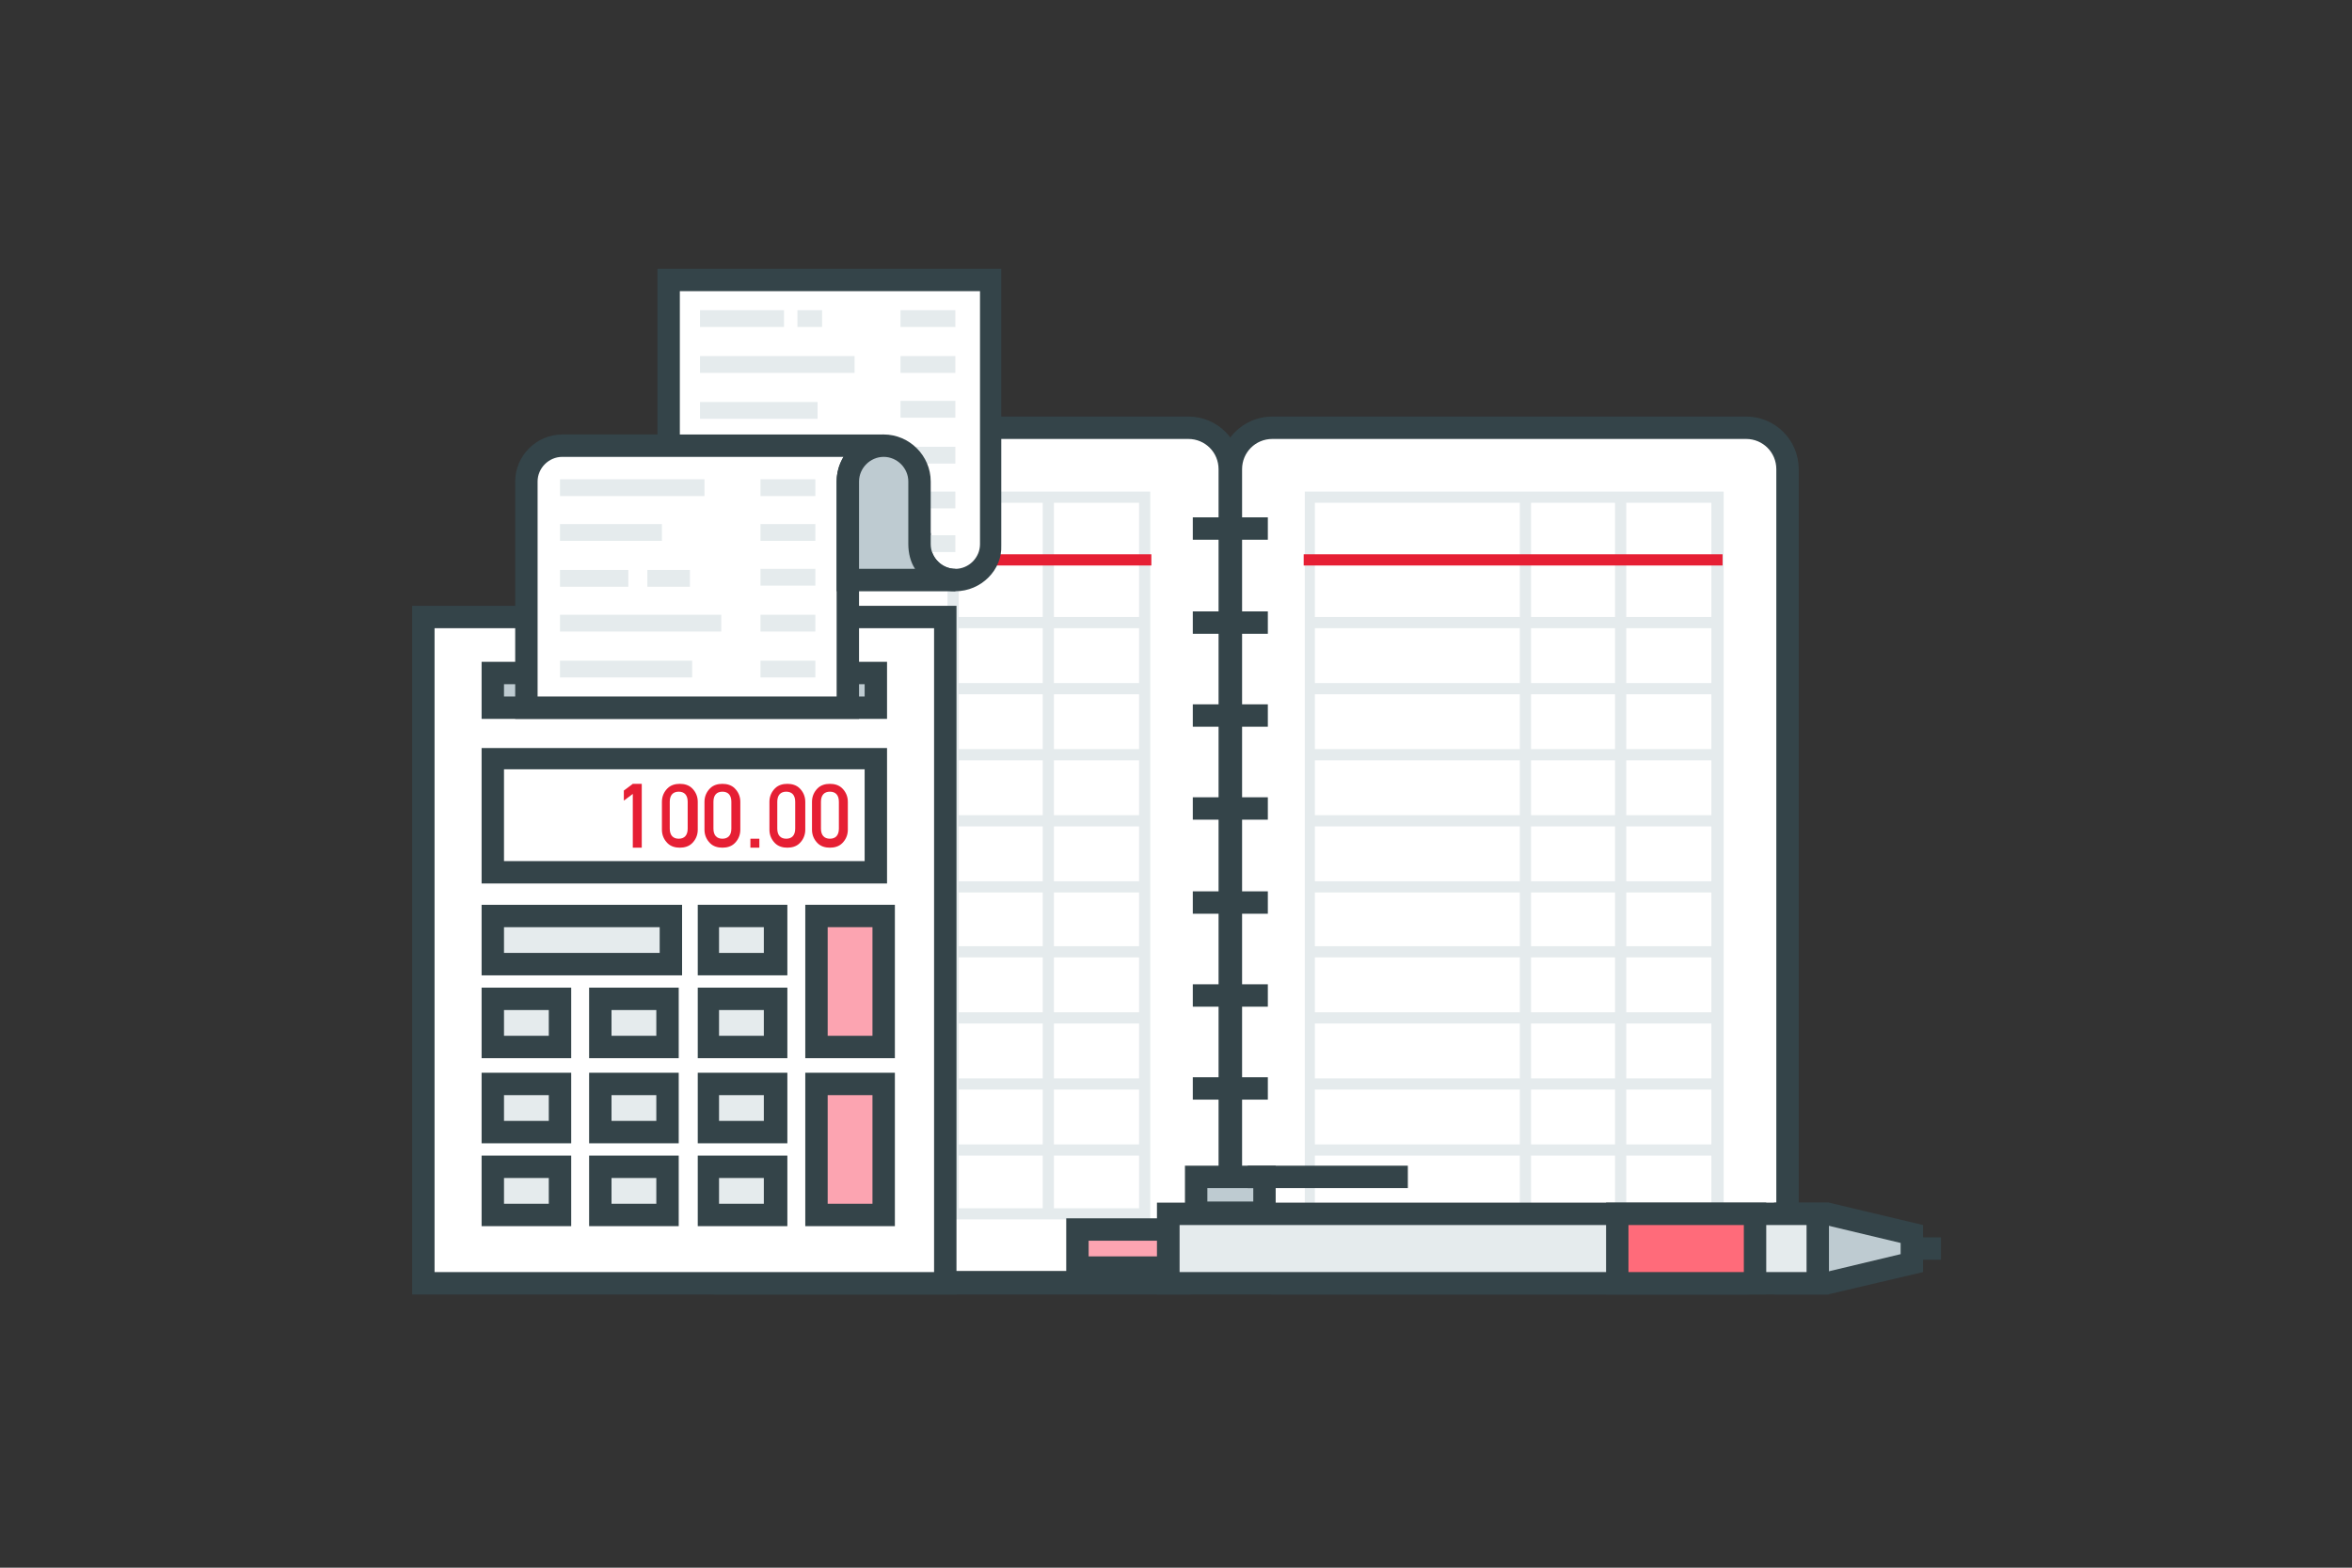 <?xml version="1.0" encoding="utf-8"?>
<!-- Generator: Adobe Illustrator 19.1.0, SVG Export Plug-In . SVG Version: 6.00 Build 0)  -->
<svg version="1.1" xmlns="http://www.w3.org/2000/svg" xmlns:xlink="http://www.w3.org/1999/xlink" x="0px" y="0px"
	 viewBox="0 0 210 140" style="enable-background:new 0 0 210 140;" xml:space="preserve">
<rect x="0" y="0" width="210" height="140" fill="#333333" stroke="none"/>
<style type="text/css">
	.st0{fill:#BAE186;}
	.st1{fill:#63A608;}
	.st2{fill:#FF966A;}
	.st3{fill:#EA6330;}
	.st4{fill:#FF6B7A;}
	.st5{fill:#E61F34;}
	.st6{fill:#E5EBED;}
	.st7{fill:#344449;}
	.st8{fill:#E8FCC3;}
	.st9{fill:#FCB69D;}
	.st10{fill:#FCA4B1;}
	.st11{fill:#BECBD1;}
	.st12{display:none;opacity:0.15;fill:none;stroke:#344449;stroke-miterlimit:10;}
	.st13{display:none;}
	.st14{display:inline;}
	.st15{fill:#FFFFFF;stroke:#344449;stroke-width:2;stroke-miterlimit:10;}
	.st16{fill:none;stroke:#344449;stroke-width:2;stroke-miterlimit:10;}
	.st17{fill:none;stroke:#E5EBED;stroke-miterlimit:10;}
	.st18{fill:none;stroke:#E61F34;stroke-miterlimit:10;}
	.st19{fill:#BECBD1;stroke:#344449;stroke-width:2;stroke-miterlimit:10;}
	.st20{fill:#E5EBED;stroke:#344449;stroke-width:2;stroke-miterlimit:10;}
	.st21{fill:#FCA4B1;stroke:#344449;stroke-width:2;stroke-miterlimit:10;}
	.st22{fill:#FF6B7A;stroke:#344449;stroke-width:2;stroke-miterlimit:10;}
	.st23{fill:#FFFFFF;}
	.st24{display:inline;fill:#FFFFFF;stroke:#344449;stroke-width:2;stroke-miterlimit:10;}
	.st25{fill:none;stroke:#63A608;stroke-width:2;stroke-miterlimit:10;}
	.st26{display:inline;fill:#BAE186;stroke:#344449;stroke-width:2;stroke-miterlimit:10;}
	.st27{display:inline;fill:#E8FCC3;stroke:#344449;stroke-width:2;stroke-miterlimit:10;}
	.st28{display:inline;fill:none;stroke:#344449;stroke-miterlimit:10;}
	.st29{display:inline;fill:#63A608;stroke:#344449;stroke-width:2;stroke-miterlimit:10;}
	.st30{display:inline;fill:#BECBD1;stroke:#344449;stroke-width:2;stroke-miterlimit:10;}
	.st31{fill:none;stroke:#EA6330;stroke-miterlimit:10;}
	.st32{display:inline;fill:none;stroke:#E61F34;stroke-miterlimit:10;}
	.st33{display:inline;fill:#FCB69D;}
	.st34{opacity:0.2;fill:#344449;}
	.st35{fill:#FFFFFF;stroke:#344449;stroke-width:2;stroke-linejoin:bevel;stroke-miterlimit:10;}
	.st36{fill:#EA6330;stroke:#344449;stroke-width:2;stroke-miterlimit:10;}
	.st37{fill:none;stroke:#344449;stroke-miterlimit:10;}
	.st38{fill:#FF966A;stroke:#344449;stroke-width:2;stroke-miterlimit:10;}
	.st39{fill:#FCB69D;stroke:#344449;stroke-width:2;stroke-miterlimit:10;}
	.st40{fill:#344449;stroke:#344449;stroke-width:2;stroke-miterlimit:10;}
	.st41{display:inline;fill:#E5EBED;stroke:#344449;stroke-width:2;stroke-miterlimit:10;}
	.st42{opacity:0.2;}
	.st43{fill:none;stroke:#BAE186;stroke-miterlimit:10;}
	.st44{fill:none;stroke:#BECBD1;stroke-width:2;stroke-miterlimit:10;}
	.st45{fill:none;stroke:#BECBD1;stroke-width:2;stroke-miterlimit:10;stroke-dasharray:3.826,3.826;}
	.st46{fill:none;stroke:#BECBD1;stroke-width:2;stroke-miterlimit:10;stroke-dasharray:3.795,3.795;}
	.st47{fill:#E8FCC3;stroke:#344449;stroke-width:2;stroke-miterlimit:10;}
	.st48{fill:none;stroke:#FFFFFF;stroke-miterlimit:10;}
	.st49{fill:none;stroke:#FFFFFF;stroke-width:2;stroke-miterlimit:10;}
	.st50{display:inline;fill:#FF6B7A;stroke:#344449;stroke-width:2;stroke-miterlimit:10;}
	.st51{display:inline;fill:none;stroke:#344449;stroke-width:2;stroke-miterlimit:10;}
	.st52{fill:#BAE186;stroke:#344449;stroke-width:2;stroke-miterlimit:10;}
	.st53{fill:none;stroke:#BECBD1;stroke-miterlimit:10;}
	.st54{display:inline;fill:#FFFFFF;stroke:#BECBD1;stroke-miterlimit:10;}
	.st55{display:inline;fill:#BECBD1;}
	.st56{opacity:0.15;fill:none;stroke:#344449;stroke-miterlimit:10;}
	.st57{fill:none;stroke:#BECBD1;stroke-width:2;stroke-miterlimit:10;stroke-dasharray:2.313,3.469;}
	.st58{fill:none;stroke:#BECBD1;stroke-width:2;stroke-miterlimit:10;stroke-dasharray:2.108,3.162;}
	.st59{fill:none;stroke:#FCA4B1;stroke-width:2;stroke-miterlimit:10;}
	.st60{fill:none;stroke:#E61F34;stroke-linecap:round;stroke-linejoin:round;stroke-miterlimit:10;}
	.st61{fill:none;stroke:#344449;stroke-linecap:round;stroke-linejoin:round;stroke-miterlimit:10;}
	.st62{fill:#63A608;stroke:#344449;stroke-width:2;stroke-miterlimit:10;}
	.st63{fill:none;stroke:#63A608;stroke-miterlimit:10;}
	.st64{fill:#FFFFFF;stroke:#BECBD1;stroke-miterlimit:10;}
	.st65{fill:none;stroke:#E5EBED;stroke-width:2;stroke-miterlimit:10;}
	.st66{fill:none;stroke:#EA6330;stroke-width:2;stroke-miterlimit:10;}
</style>
<g id="Colour_Palette">
</g>
<g id="Accounting">
	<rect x="36.5" y="25" class="st12" width="137.1" height="90"/>
	<g id="Original" class="st13">
		<g class="st14">
			<path class="st15" d="M113.6,114.6h42.3c2.1,0,3.7-1.7,3.7-3.7V41.9c0-2.1-1.7-3.7-3.7-3.7h-42.3c-2.1,0-3.7,1.7-3.7,3.7v68.9
				C109.9,112.9,111.6,114.6,113.6,114.6z"/>
			<path class="st15" d="M63.8,114.6h42.3c2.1,0,3.7-1.7,3.7-3.7V41.9c0-2.1-1.7-3.7-3.7-3.7H63.8c-2.1,0-3.7,1.7-3.7,3.7v68.9
				C60.1,112.9,61.8,114.6,63.8,114.6z"/>
			<g>
				<line class="st16" x1="106.5" y1="47.2" x2="113.2" y2="47.2"/>
				<line class="st16" x1="106.5" y1="55.6" x2="113.2" y2="55.6"/>
				<line class="st16" x1="106.5" y1="63.9" x2="113.2" y2="63.9"/>
				<line class="st16" x1="106.5" y1="72.2" x2="113.2" y2="72.2"/>
				<line class="st16" x1="106.5" y1="80.6" x2="113.2" y2="80.6"/>
				<line class="st16" x1="106.5" y1="88.9" x2="113.2" y2="88.9"/>
				<line class="st16" x1="106.5" y1="97.2" x2="113.2" y2="97.2"/>
				<line class="st16" x1="106.5" y1="105.5" x2="113.2" y2="105.5"/>
			</g>
			<g>
				<rect x="116.9" y="44.4" class="st17" width="36.4" height="64"/>
				<line class="st17" x1="136.2" y1="44.4" x2="136.2" y2="108.4"/>
				<line class="st17" x1="144.7" y1="44.4" x2="144.7" y2="108.4"/>
				<g>
					<line class="st17" x1="116.6" y1="55.6" x2="153" y2="55.6"/>
					<line class="st17" x1="116.6" y1="61.5" x2="153" y2="61.5"/>
					<line class="st17" x1="116.6" y1="67.4" x2="153" y2="67.4"/>
					<line class="st17" x1="116.6" y1="73.3" x2="153" y2="73.3"/>
					<line class="st17" x1="116.6" y1="79.2" x2="153" y2="79.2"/>
					<line class="st17" x1="116.6" y1="85" x2="153" y2="85"/>
					<line class="st17" x1="116.6" y1="90.9" x2="153" y2="90.9"/>
					<line class="st17" x1="116.6" y1="96.8" x2="153" y2="96.8"/>
					<line class="st17" x1="116.6" y1="102.7" x2="153" y2="102.7"/>
				</g>
				<line class="st18" x1="116.4" y1="50" x2="153.8" y2="50"/>
			</g>
			<g>
				<rect x="65.8" y="44.4" class="st17" width="36.4" height="64"/>
				<line class="st17" x1="85.1" y1="44.4" x2="85.1" y2="108.4"/>
				<line class="st17" x1="93.6" y1="44.4" x2="93.6" y2="108.4"/>
				<g>
					<line class="st17" x1="65.5" y1="55.6" x2="101.9" y2="55.6"/>
					<line class="st17" x1="65.5" y1="61.5" x2="101.9" y2="61.5"/>
					<line class="st17" x1="65.5" y1="67.4" x2="101.9" y2="67.4"/>
					<line class="st17" x1="65.5" y1="73.3" x2="101.9" y2="73.3"/>
					<line class="st17" x1="65.5" y1="79.2" x2="101.9" y2="79.2"/>
					<line class="st17" x1="65.5" y1="85" x2="101.9" y2="85"/>
					<line class="st17" x1="65.5" y1="90.9" x2="101.9" y2="90.9"/>
					<line class="st17" x1="65.5" y1="96.8" x2="101.9" y2="96.8"/>
					<line class="st17" x1="65.5" y1="102.7" x2="101.9" y2="102.7"/>
				</g>
				<line class="st18" x1="65.4" y1="50" x2="102.8" y2="50"/>
			</g>
		</g>
		<g id="Calculator" class="st14">
			<g>
				<rect x="37.8" y="55.1" class="st15" width="46.6" height="59.5"/>
				<rect x="44" y="60.1" class="st19" width="34.2" height="3.1"/>
				<rect x="44" y="67.8" class="st15" width="34.2" height="10.2"/>
				<g>
					<path class="st5" d="M56.5,70.9l-0.8,0.6v-0.9l0.8-0.6h0.8v5.7h-0.8V70.9z"/>
					<path class="st5" d="M59.1,71.6c0-0.5,0.2-0.9,0.5-1.2c0.3-0.3,0.7-0.4,1.1-0.4c0.4,0,0.8,0.1,1.1,0.4c0.3,0.3,0.5,0.7,0.5,1.2
						v2.5c0,0.5-0.2,0.9-0.5,1.2c-0.3,0.3-0.7,0.4-1.1,0.4c-0.4,0-0.8-0.1-1.1-0.4c-0.3-0.3-0.5-0.7-0.5-1.2V71.6z M61.4,71.6
						c0-0.6-0.3-0.9-0.8-0.9c-0.5,0-0.8,0.3-0.8,0.9v2.4c0,0.6,0.3,0.9,0.8,0.9c0.5,0,0.8-0.3,0.8-0.9V71.6z"/>
					<path class="st5" d="M62.9,71.6c0-0.5,0.2-0.9,0.5-1.2c0.3-0.3,0.7-0.4,1.1-0.4c0.4,0,0.8,0.1,1.1,0.4c0.3,0.3,0.5,0.7,0.5,1.2
						v2.5c0,0.5-0.2,0.9-0.5,1.2c-0.3,0.3-0.7,0.4-1.1,0.4c-0.4,0-0.8-0.1-1.1-0.4c-0.3-0.3-0.5-0.7-0.5-1.2V71.6z M65.3,71.6
						c0-0.6-0.3-0.9-0.8-0.9c-0.5,0-0.8,0.3-0.8,0.9v2.4c0,0.6,0.3,0.9,0.8,0.9c0.5,0,0.8-0.3,0.8-0.9V71.6z"/>
					<path class="st5" d="M67,74.9h0.8v0.8H67V74.9z"/>
					<path class="st5" d="M68.7,71.6c0-0.5,0.2-0.9,0.5-1.2c0.3-0.3,0.7-0.4,1.1-0.4c0.4,0,0.8,0.1,1.1,0.4c0.3,0.3,0.5,0.7,0.5,1.2
						v2.5c0,0.5-0.2,0.9-0.5,1.2c-0.3,0.3-0.7,0.4-1.1,0.4c-0.4,0-0.8-0.1-1.1-0.4c-0.3-0.3-0.5-0.7-0.5-1.2V71.6z M71,71.6
						c0-0.6-0.3-0.9-0.8-0.9c-0.5,0-0.8,0.3-0.8,0.9v2.4c0,0.6,0.3,0.9,0.8,0.9c0.5,0,0.8-0.3,0.8-0.9V71.6z"/>
					<path class="st5" d="M72.5,71.6c0-0.5,0.2-0.9,0.5-1.2c0.3-0.3,0.7-0.4,1.1-0.4c0.4,0,0.8,0.1,1.1,0.4c0.3,0.3,0.5,0.7,0.5,1.2
						v2.5c0,0.5-0.2,0.9-0.5,1.2c-0.3,0.3-0.7,0.4-1.1,0.4c-0.4,0-0.8-0.1-1.1-0.4c-0.3-0.3-0.5-0.7-0.5-1.2V71.6z M74.9,71.6
						c0-0.6-0.3-0.9-0.8-0.9c-0.5,0-0.8,0.3-0.8,0.9v2.4c0,0.6,0.3,0.9,0.8,0.9c0.5,0,0.8-0.3,0.8-0.9V71.6z"/>
				</g>
				<rect x="44" y="81.8" class="st20" width="15.9" height="4.3"/>
				<rect x="63.2" y="81.8" class="st20" width="6" height="4.3"/>
				<rect x="72.9" y="81.8" class="st21" width="6" height="11.7"/>
				<rect x="44" y="89.2" class="st20" width="6" height="4.3"/>
				<rect x="53.6" y="89.2" class="st20" width="6" height="4.3"/>
				<rect x="63.2" y="89.2" class="st20" width="6" height="4.3"/>
				<rect x="44" y="96.8" class="st20" width="6" height="4.3"/>
				<rect x="53.6" y="96.8" class="st20" width="6" height="4.3"/>
				<rect x="63.2" y="96.8" class="st20" width="6" height="4.3"/>
				<rect x="72.9" y="96.8" class="st21" width="6" height="11.7"/>
				<rect x="44" y="104.2" class="st20" width="6" height="4.3"/>
				<rect x="53.6" y="104.2" class="st20" width="6" height="4.3"/>
				<rect x="63.2" y="104.2" class="st20" width="6" height="4.3"/>
			</g>
			<g>
				<path class="st15" d="M59.7,25v23.7h22.4c0,1.8,1.4,3.2,3.2,3.2c1.8,0,3.2-1.4,3.2-3.2V25H59.7z"/>
				<g>
					<rect x="80.4" y="43.9" class="st6" width="4.9" height="1.5"/>
					<rect x="80.4" y="39.9" class="st6" width="4.9" height="1.5"/>
					<rect x="80.4" y="35.8" class="st6" width="4.9" height="1.5"/>
					<rect x="62.5" y="35.9" class="st6" width="10.5" height="1.5"/>
					<rect x="80.4" y="31.8" class="st6" width="4.9" height="1.5"/>
					<rect x="62.5" y="31.8" class="st6" width="13.8" height="1.5"/>
					<rect x="80.4" y="27.7" class="st6" width="4.9" height="1.5"/>
					<rect x="62.5" y="27.7" class="st6" width="7.5" height="1.5"/>
					<rect x="71.2" y="27.7" class="st6" width="2.2" height="1.5"/>
					<rect x="80.4" y="47.8" class="st6" width="4.9" height="1.5"/>
				</g>
				<path class="st15" d="M78.9,39.8H50.2c-1.8,0-3.2,1.4-3.2,3.2v20.2h28.7V43C75.7,41.2,77.1,39.8,78.9,39.8z"/>
				<path class="st19" d="M82.1,48.6V43c0-1.8-1.4-3.2-3.2-3.2c-1.8,0-3.2,1.4-3.2,3.2v5.5v3.3h9.6C83.5,51.8,82.1,50.4,82.1,48.6z"
					/>
				<g>
					<rect x="50" y="59" class="st6" width="11.8" height="1.5"/>
					<rect x="67.9" y="59" class="st6" width="4.9" height="1.5"/>
					<rect x="67.9" y="54.9" class="st6" width="4.9" height="1.5"/>
					<rect x="50" y="54.9" class="st6" width="14.4" height="1.5"/>
					<rect x="67.9" y="50.8" class="st6" width="4.9" height="1.5"/>
					<rect x="50" y="50.9" class="st6" width="6.1" height="1.5"/>
					<rect x="57.8" y="50.9" class="st6" width="3.8" height="1.5"/>
					<rect x="67.9" y="46.8" class="st6" width="4.9" height="1.5"/>
					<rect x="50" y="46.8" class="st6" width="9.1" height="1.5"/>
					<rect x="67.9" y="42.8" class="st6" width="4.9" height="1.5"/>
					<rect x="50" y="42.8" class="st6" width="12.9" height="1.5"/>
				</g>
			</g>
		</g>
		<g id="Pen" class="st14">
			<polygon class="st19" points="159.4,114.6 163.1,114.6 170.7,112.8 170.7,110.2 163.1,108.3 159.4,108.3 			"/>
			<rect x="104.3" y="108.3" class="st20" width="58" height="6.2"/>
			<rect x="144.4" y="108.3" class="st22" width="12.3" height="6.2"/>
			<rect x="96.2" y="109.7" class="st21" width="8.1" height="3.4"/>
			<rect x="106.8" y="105.1" class="st19" width="6.1" height="3.2"/>
			<line class="st16" x1="111.4" y1="105.1" x2="125.7" y2="105.1"/>
			<line class="st16" x1="170.7" y1="111.5" x2="173.4" y2="111.5"/>
		</g>
	</g>
	<g id="Expanded">
		<g>
			<g>
				<path class="st23" d="M113.6,114.6h42.3c2.1,0,3.7-1.7,3.7-3.7V41.9c0-2.1-1.7-3.7-3.7-3.7h-42.3c-2.1,0-3.7,1.7-3.7,3.7v68.9
					C109.9,112.9,111.6,114.6,113.6,114.6z"/>
				<path class="st7" d="M155.9,115.6h-42.3c-2.6,0-4.7-2.1-4.7-4.7V41.9c0-2.6,2.1-4.7,4.7-4.7h42.3c2.6,0,4.7,2.1,4.7,4.7v68.9
					C160.7,113.5,158.5,115.6,155.9,115.6z M113.6,39.2c-1.5,0-2.7,1.2-2.7,2.7v68.9c0,1.5,1.2,2.7,2.7,2.7h42.3
					c1.5,0,2.7-1.2,2.7-2.7V41.9c0-1.5-1.2-2.7-2.7-2.7H113.6z"/>
			</g>
			<g>
				<path class="st23" d="M63.8,114.6h42.3c2.1,0,3.7-1.7,3.7-3.7V41.9c0-2.1-1.7-3.7-3.7-3.7H63.8c-2.1,0-3.7,1.7-3.7,3.7v68.9
					C60.1,112.9,61.8,114.6,63.8,114.6z"/>
				<path class="st7" d="M106.2,115.6H63.8c-2.6,0-4.7-2.1-4.7-4.7V41.9c0-2.6,2.1-4.7,4.7-4.7h42.3c2.6,0,4.7,2.1,4.7,4.7v68.9
					C110.9,113.5,108.8,115.6,106.2,115.6z M63.8,39.2c-1.5,0-2.7,1.2-2.7,2.7v68.9c0,1.5,1.2,2.7,2.7,2.7h42.3
					c1.5,0,2.7-1.2,2.7-2.7V41.9c0-1.5-1.2-2.7-2.7-2.7H63.8z"/>
			</g>
			<g>
				<g>
					<rect x="106.5" y="46.2" class="st7" width="6.7" height="2"/>
				</g>
				<g>
					<rect x="106.5" y="54.6" class="st7" width="6.7" height="2"/>
				</g>
				<g>
					<rect x="106.5" y="62.9" class="st7" width="6.7" height="2"/>
				</g>
				<g>
					<rect x="106.5" y="71.2" class="st7" width="6.7" height="2"/>
				</g>
				<g>
					<rect x="106.5" y="79.6" class="st7" width="6.7" height="2"/>
				</g>
				<g>
					<rect x="106.5" y="87.9" class="st7" width="6.7" height="2"/>
				</g>
				<g>
					<rect x="106.5" y="96.2" class="st7" width="6.7" height="2"/>
				</g>
				<g>
					<rect x="106.5" y="104.5" class="st7" width="6.7" height="2"/>
				</g>
			</g>
			<g>
				<g>
					<path class="st6" d="M153.9,108.9h-37.4v-65h37.4V108.9z M117.4,107.9h35.4v-63h-35.4V107.9z"/>
				</g>
				<g>
					<rect x="135.7" y="44.4" class="st6" width="1" height="64"/>
				</g>
				<g>
					<rect x="144.2" y="44.4" class="st6" width="1" height="64"/>
				</g>
				<g>
					<g>
						<rect x="116.6" y="55.1" class="st6" width="36.4" height="1"/>
					</g>
					<g>
						<rect x="116.6" y="61" class="st6" width="36.4" height="1"/>
					</g>
					<g>
						<rect x="116.6" y="66.9" class="st6" width="36.4" height="1"/>
					</g>
					<g>
						<rect x="116.6" y="72.8" class="st6" width="36.4" height="1"/>
					</g>
					<g>
						<rect x="116.6" y="78.7" class="st6" width="36.4" height="1"/>
					</g>
					<g>
						<rect x="116.6" y="84.5" class="st6" width="36.4" height="1"/>
					</g>
					<g>
						<rect x="116.6" y="90.4" class="st6" width="36.4" height="1"/>
					</g>
					<g>
						<rect x="116.6" y="96.3" class="st6" width="36.4" height="1"/>
					</g>
					<g>
						<rect x="116.6" y="102.2" class="st6" width="36.4" height="1"/>
					</g>
				</g>
				<g>
					<rect x="116.4" y="49.5" class="st5" width="37.4" height="1"/>
				</g>
			</g>
			<g>
				<g>
					<path class="st6" d="M102.8,108.9H65.3v-65h37.4V108.9z M66.3,107.9h35.4v-63H66.3V107.9z"/>
				</g>
				<g>
					<rect x="84.6" y="44.4" class="st6" width="1" height="64"/>
				</g>
				<g>
					<rect x="93.1" y="44.4" class="st6" width="1" height="64"/>
				</g>
				<g>
					<g>
						<rect x="65.5" y="55.1" class="st6" width="36.4" height="1"/>
					</g>
					<g>
						<rect x="65.5" y="61" class="st6" width="36.4" height="1"/>
					</g>
					<g>
						<rect x="65.5" y="66.9" class="st6" width="36.4" height="1"/>
					</g>
					<g>
						<rect x="65.5" y="72.8" class="st6" width="36.4" height="1"/>
					</g>
					<g>
						<rect x="65.5" y="78.7" class="st6" width="36.4" height="1"/>
					</g>
					<g>
						<rect x="65.5" y="84.5" class="st6" width="36.4" height="1"/>
					</g>
					<g>
						<rect x="65.5" y="90.4" class="st6" width="36.4" height="1"/>
					</g>
					<g>
						<rect x="65.5" y="96.3" class="st6" width="36.4" height="1"/>
					</g>
					<g>
						<rect x="65.5" y="102.2" class="st6" width="36.4" height="1"/>
					</g>
				</g>
				<g>
					<rect x="65.4" y="49.5" class="st5" width="37.4" height="1"/>
				</g>
			</g>
		</g>
		<g id="Calculator_1_">
			<g>
				<g>
					<rect x="37.8" y="55.1" class="st23" width="46.6" height="59.5"/>
					<path class="st7" d="M85.5,115.6H36.8V54.1h48.6V115.6z M38.8,113.6h44.6V56.1H38.8V113.6z"/>
				</g>
				<g>
					<rect x="44" y="60.1" class="st11" width="34.2" height="3.1"/>
					<path class="st7" d="M79.2,64.2H43v-5.1h36.2V64.2z M45,62.2h32.2v-1.1H45V62.2z"/>
				</g>
				<g>
					<rect x="44" y="67.8" class="st23" width="34.2" height="10.2"/>
					<path class="st7" d="M79.2,78.9H43V66.8h36.2V78.9z M45,76.9h32.2v-8.2H45V76.9z"/>
				</g>
				<g>
					<g>
						<path class="st5" d="M56.5,70.9l-0.8,0.6v-0.9l0.8-0.6h0.8v5.7h-0.8V70.9z"/>
					</g>
					<g>
						<path class="st5" d="M59.1,71.6c0-0.5,0.2-0.9,0.5-1.2c0.3-0.3,0.7-0.4,1.1-0.4c0.4,0,0.8,0.1,1.1,0.4
							c0.3,0.3,0.5,0.7,0.5,1.2v2.5c0,0.5-0.2,0.9-0.5,1.2c-0.3,0.3-0.7,0.4-1.1,0.4c-0.4,0-0.8-0.1-1.1-0.4
							c-0.3-0.3-0.5-0.7-0.5-1.2V71.6z M61.4,71.6c0-0.6-0.3-0.9-0.8-0.9c-0.5,0-0.8,0.3-0.8,0.9v2.4c0,0.6,0.3,0.9,0.8,0.9
							c0.5,0,0.8-0.3,0.8-0.9V71.6z"/>
					</g>
					<g>
						<path class="st5" d="M62.9,71.6c0-0.5,0.2-0.9,0.5-1.2c0.3-0.3,0.7-0.4,1.1-0.4c0.4,0,0.8,0.1,1.1,0.4
							c0.3,0.3,0.5,0.7,0.5,1.2v2.5c0,0.5-0.2,0.9-0.5,1.2c-0.3,0.3-0.7,0.4-1.1,0.4c-0.4,0-0.8-0.1-1.1-0.4
							c-0.3-0.3-0.5-0.7-0.5-1.2V71.6z M65.3,71.6c0-0.6-0.3-0.9-0.8-0.9c-0.5,0-0.8,0.3-0.8,0.9v2.4c0,0.6,0.3,0.9,0.8,0.9
							c0.5,0,0.8-0.3,0.8-0.9V71.6z"/>
					</g>
					<g>
						<path class="st5" d="M67,74.9h0.8v0.8H67V74.9z"/>
					</g>
					<g>
						<path class="st5" d="M68.7,71.6c0-0.5,0.2-0.9,0.5-1.2c0.3-0.3,0.7-0.4,1.1-0.4c0.4,0,0.8,0.1,1.1,0.4
							c0.3,0.3,0.5,0.7,0.5,1.2v2.5c0,0.5-0.2,0.9-0.5,1.2c-0.3,0.3-0.7,0.4-1.1,0.4c-0.4,0-0.8-0.1-1.1-0.4
							c-0.3-0.3-0.5-0.7-0.5-1.2V71.6z M71,71.6c0-0.6-0.3-0.9-0.8-0.9c-0.5,0-0.8,0.3-0.8,0.9v2.4c0,0.6,0.3,0.9,0.8,0.9
							c0.5,0,0.8-0.3,0.8-0.9V71.6z"/>
					</g>
					<g>
						<path class="st5" d="M72.5,71.6c0-0.5,0.2-0.9,0.5-1.2c0.3-0.3,0.7-0.4,1.1-0.4c0.4,0,0.8,0.1,1.1,0.4
							c0.3,0.3,0.5,0.7,0.5,1.2v2.5c0,0.5-0.2,0.9-0.5,1.2c-0.3,0.3-0.7,0.4-1.1,0.4c-0.4,0-0.8-0.1-1.1-0.4
							c-0.3-0.3-0.5-0.7-0.5-1.2V71.6z M74.9,71.6c0-0.6-0.3-0.9-0.8-0.9c-0.5,0-0.8,0.3-0.8,0.9v2.4c0,0.6,0.3,0.9,0.8,0.9
							c0.5,0,0.8-0.3,0.8-0.9V71.6z"/>
					</g>
				</g>
				<g>
					<rect x="44" y="81.8" class="st6" width="15.9" height="4.3"/>
					<path class="st7" d="M60.9,87.1H43v-6.3h17.9V87.1z M45,85.1h13.9v-2.3H45V85.1z"/>
				</g>
				<g>
					<rect x="63.2" y="81.8" class="st6" width="6" height="4.3"/>
					<path class="st7" d="M70.3,87.1h-8v-6.3h8V87.1z M64.2,85.1h4v-2.3h-4V85.1z"/>
				</g>
				<g>
					<rect x="72.9" y="81.8" class="st10" width="6" height="11.7"/>
					<path class="st7" d="M79.9,94.5h-8V80.8h8V94.5z M73.9,92.5h4v-9.7h-4V92.5z"/>
				</g>
				<g>
					<rect x="44" y="89.2" class="st6" width="6" height="4.3"/>
					<path class="st7" d="M51,94.5h-8v-6.3h8V94.5z M45,92.5h4v-2.3h-4V92.5z"/>
				</g>
				<g>
					<rect x="53.6" y="89.2" class="st6" width="6" height="4.3"/>
					<path class="st7" d="M60.6,94.5h-8v-6.3h8V94.5z M54.6,92.5h4v-2.3h-4V92.5z"/>
				</g>
				<g>
					<rect x="63.2" y="89.2" class="st6" width="6" height="4.3"/>
					<path class="st7" d="M70.3,94.5h-8v-6.3h8V94.5z M64.2,92.5h4v-2.3h-4V92.5z"/>
				</g>
				<g>
					<rect x="44" y="96.8" class="st6" width="6" height="4.3"/>
					<path class="st7" d="M51,102.1h-8v-6.3h8V102.1z M45,100.1h4v-2.3h-4V100.1z"/>
				</g>
				<g>
					<rect x="53.6" y="96.8" class="st6" width="6" height="4.3"/>
					<path class="st7" d="M60.6,102.1h-8v-6.3h8V102.1z M54.6,100.1h4v-2.3h-4V100.1z"/>
				</g>
				<g>
					<rect x="63.2" y="96.8" class="st6" width="6" height="4.3"/>
					<path class="st7" d="M70.3,102.1h-8v-6.3h8V102.1z M64.2,100.1h4v-2.3h-4V100.1z"/>
				</g>
				<g>
					<rect x="72.9" y="96.8" class="st10" width="6" height="11.7"/>
					<path class="st7" d="M79.9,109.5h-8V95.8h8V109.5z M73.9,107.5h4v-9.7h-4V107.5z"/>
				</g>
				<g>
					<rect x="44" y="104.2" class="st6" width="6" height="4.3"/>
					<path class="st7" d="M51,109.5h-8v-6.3h8V109.5z M45,107.5h4v-2.3h-4V107.5z"/>
				</g>
				<g>
					<rect x="53.6" y="104.2" class="st6" width="6" height="4.3"/>
					<path class="st7" d="M60.6,109.5h-8v-6.3h8V109.5z M54.6,107.5h4v-2.3h-4V107.5z"/>
				</g>
				<g>
					<rect x="63.2" y="104.2" class="st6" width="6" height="4.3"/>
					<path class="st7" d="M70.3,109.5h-8v-6.3h8V109.5z M64.2,107.5h4v-2.3h-4V107.5z"/>
				</g>
			</g>
			<g>
				<g>
					<path class="st23" d="M59.7,25v23.7h22.4c0,1.8,1.4,3.2,3.2,3.2c1.8,0,3.2-1.4,3.2-3.2V25H59.7z"/>
					<path class="st7" d="M85.3,52.8c-2,0-3.6-1.4-4.1-3.2H58.7V24h30.7v24.7C89.5,50.9,87.6,52.8,85.3,52.8z M60.7,47.6h22.4v1
						c0,1.2,1,2.2,2.2,2.2s2.2-1,2.2-2.2V26H60.7V47.6z"/>
				</g>
				<g>
					<g>
						<rect x="80.4" y="43.9" class="st6" width="4.9" height="1.5"/>
					</g>
					<g>
						<rect x="80.4" y="39.9" class="st6" width="4.9" height="1.5"/>
					</g>
					<g>
						<rect x="80.4" y="35.8" class="st6" width="4.9" height="1.5"/>
					</g>
					<g>
						<rect x="62.5" y="35.9" class="st6" width="10.5" height="1.5"/>
					</g>
					<g>
						<rect x="80.4" y="31.8" class="st6" width="4.9" height="1.5"/>
					</g>
					<g>
						<rect x="62.5" y="31.8" class="st6" width="13.8" height="1.5"/>
					</g>
					<g>
						<rect x="80.4" y="27.7" class="st6" width="4.9" height="1.5"/>
					</g>
					<g>
						<rect x="62.5" y="27.7" class="st6" width="7.5" height="1.5"/>
					</g>
					<g>
						<rect x="71.2" y="27.7" class="st6" width="2.2" height="1.5"/>
					</g>
					<g>
						<rect x="80.4" y="47.8" class="st6" width="4.9" height="1.5"/>
					</g>
				</g>
				<g>
					<path class="st23" d="M78.9,39.8H50.2c-1.8,0-3.2,1.4-3.2,3.2v20.2h28.7V43C75.7,41.2,77.1,39.8,78.9,39.8z"/>
					<path class="st7" d="M76.7,64.2H46V43c0-2.3,1.9-4.2,4.2-4.2h28.7v2c-1.2,0-2.2,1-2.2,2.2V64.2z M48,62.2h26.7V43
						c0-0.8,0.2-1.5,0.6-2.2H50.2c-1.2,0-2.2,1-2.2,2.2V62.2z"/>
				</g>
				<g>
					<path class="st11" d="M82.1,48.6V43c0-1.8-1.4-3.2-3.2-3.2c-1.8,0-3.2,1.4-3.2,3.2v5.5v3.3h9.6C83.5,51.8,82.1,50.4,82.1,48.6z
						"/>
					<path class="st7" d="M85.3,52.8H74.7V43c0-2.3,1.9-4.2,4.2-4.2c2.3,0,4.2,1.9,4.2,4.2v5.6c0,1.2,1,2.2,2.2,2.2V52.8z
						 M76.7,50.8h5c-0.4-0.6-0.6-1.4-0.6-2.2V43c0-1.2-1-2.2-2.2-2.2s-2.2,1-2.2,2.2V50.8z"/>
				</g>
				<g>
					<g>
						<rect x="50" y="59" class="st6" width="11.8" height="1.5"/>
					</g>
					<g>
						<rect x="67.9" y="59" class="st6" width="4.9" height="1.5"/>
					</g>
					<g>
						<rect x="67.9" y="54.9" class="st6" width="4.9" height="1.5"/>
					</g>
					<g>
						<rect x="50" y="54.9" class="st6" width="14.4" height="1.5"/>
					</g>
					<g>
						<rect x="67.9" y="50.8" class="st6" width="4.9" height="1.5"/>
					</g>
					<g>
						<rect x="50" y="50.9" class="st6" width="6.1" height="1.5"/>
					</g>
					<g>
						<rect x="57.8" y="50.9" class="st6" width="3.8" height="1.5"/>
					</g>
					<g>
						<rect x="67.9" y="46.8" class="st6" width="4.9" height="1.5"/>
					</g>
					<g>
						<rect x="50" y="46.8" class="st6" width="9.1" height="1.5"/>
					</g>
					<g>
						<rect x="67.9" y="42.8" class="st6" width="4.9" height="1.5"/>
					</g>
					<g>
						<rect x="50" y="42.8" class="st6" width="12.9" height="1.5"/>
					</g>
				</g>
			</g>
		</g>
		<g id="Pen_1_">
			<g>
				<polygon class="st11" points="159.4,114.6 163.1,114.6 170.7,112.8 170.7,110.2 163.1,108.3 159.4,108.3 				"/>
				<path class="st7" d="M163.2,115.6h-4.8v-8.2l4.9,0l8.4,2v4.2L163.2,115.6z M160.4,113.6h2.6l6.7-1.6v-1l-6.7-1.6h-2.6V113.6z"/>
			</g>
			<g>
				<rect x="104.3" y="108.3" class="st6" width="58" height="6.2"/>
				<path class="st7" d="M163.3,115.6h-60v-8.2h60V115.6z M105.3,113.6h56v-4.2h-56V113.6z"/>
			</g>
			<g>
				<rect x="144.4" y="108.3" class="st4" width="12.3" height="6.2"/>
				<path class="st7" d="M157.7,115.6h-14.3v-8.2h14.3V115.6z M145.4,113.6h10.3v-4.2h-10.3V113.6z"/>
			</g>
			<g>
				<rect x="96.2" y="109.7" class="st10" width="8.1" height="3.4"/>
				<path class="st7" d="M105.3,114.2H95.2v-5.4h10.1V114.2z M97.2,112.2h6.1v-1.4h-6.1V112.2z"/>
			</g>
			<g>
				<rect x="106.8" y="105.1" class="st11" width="6.1" height="3.2"/>
				<path class="st7" d="M113.9,109.3h-8.1v-5.2h8.1V109.3z M107.8,107.3h4.1v-1.2h-4.1V107.3z"/>
			</g>
			<g>
				<rect x="111.4" y="104.1" class="st7" width="14.3" height="2"/>
			</g>
			<g>
				<rect x="170.7" y="110.5" class="st7" width="2.6" height="2"/>
			</g>
		</g>
	</g>
</g>
<g id="Actuarial">
</g>
<g id="Administrative">
</g>
<g id="Business-Analysis">
</g>
<g id="Customer-Service__x2A__x2A_">
</g>
<g id="Digital-Services">
</g>
<g id="Finance-Investments__x2A__x2A_">
</g>
<g id="Human-Resources">
</g>
<g id="Information_Services">
</g>
<g id="Insurance">
</g>
<g id="Legal">
</g>
<g id="Marketing-Communications">
</g>
<g id="Project-Management">
</g>
<g id="Sales-Business-Development">
</g>
</svg>
